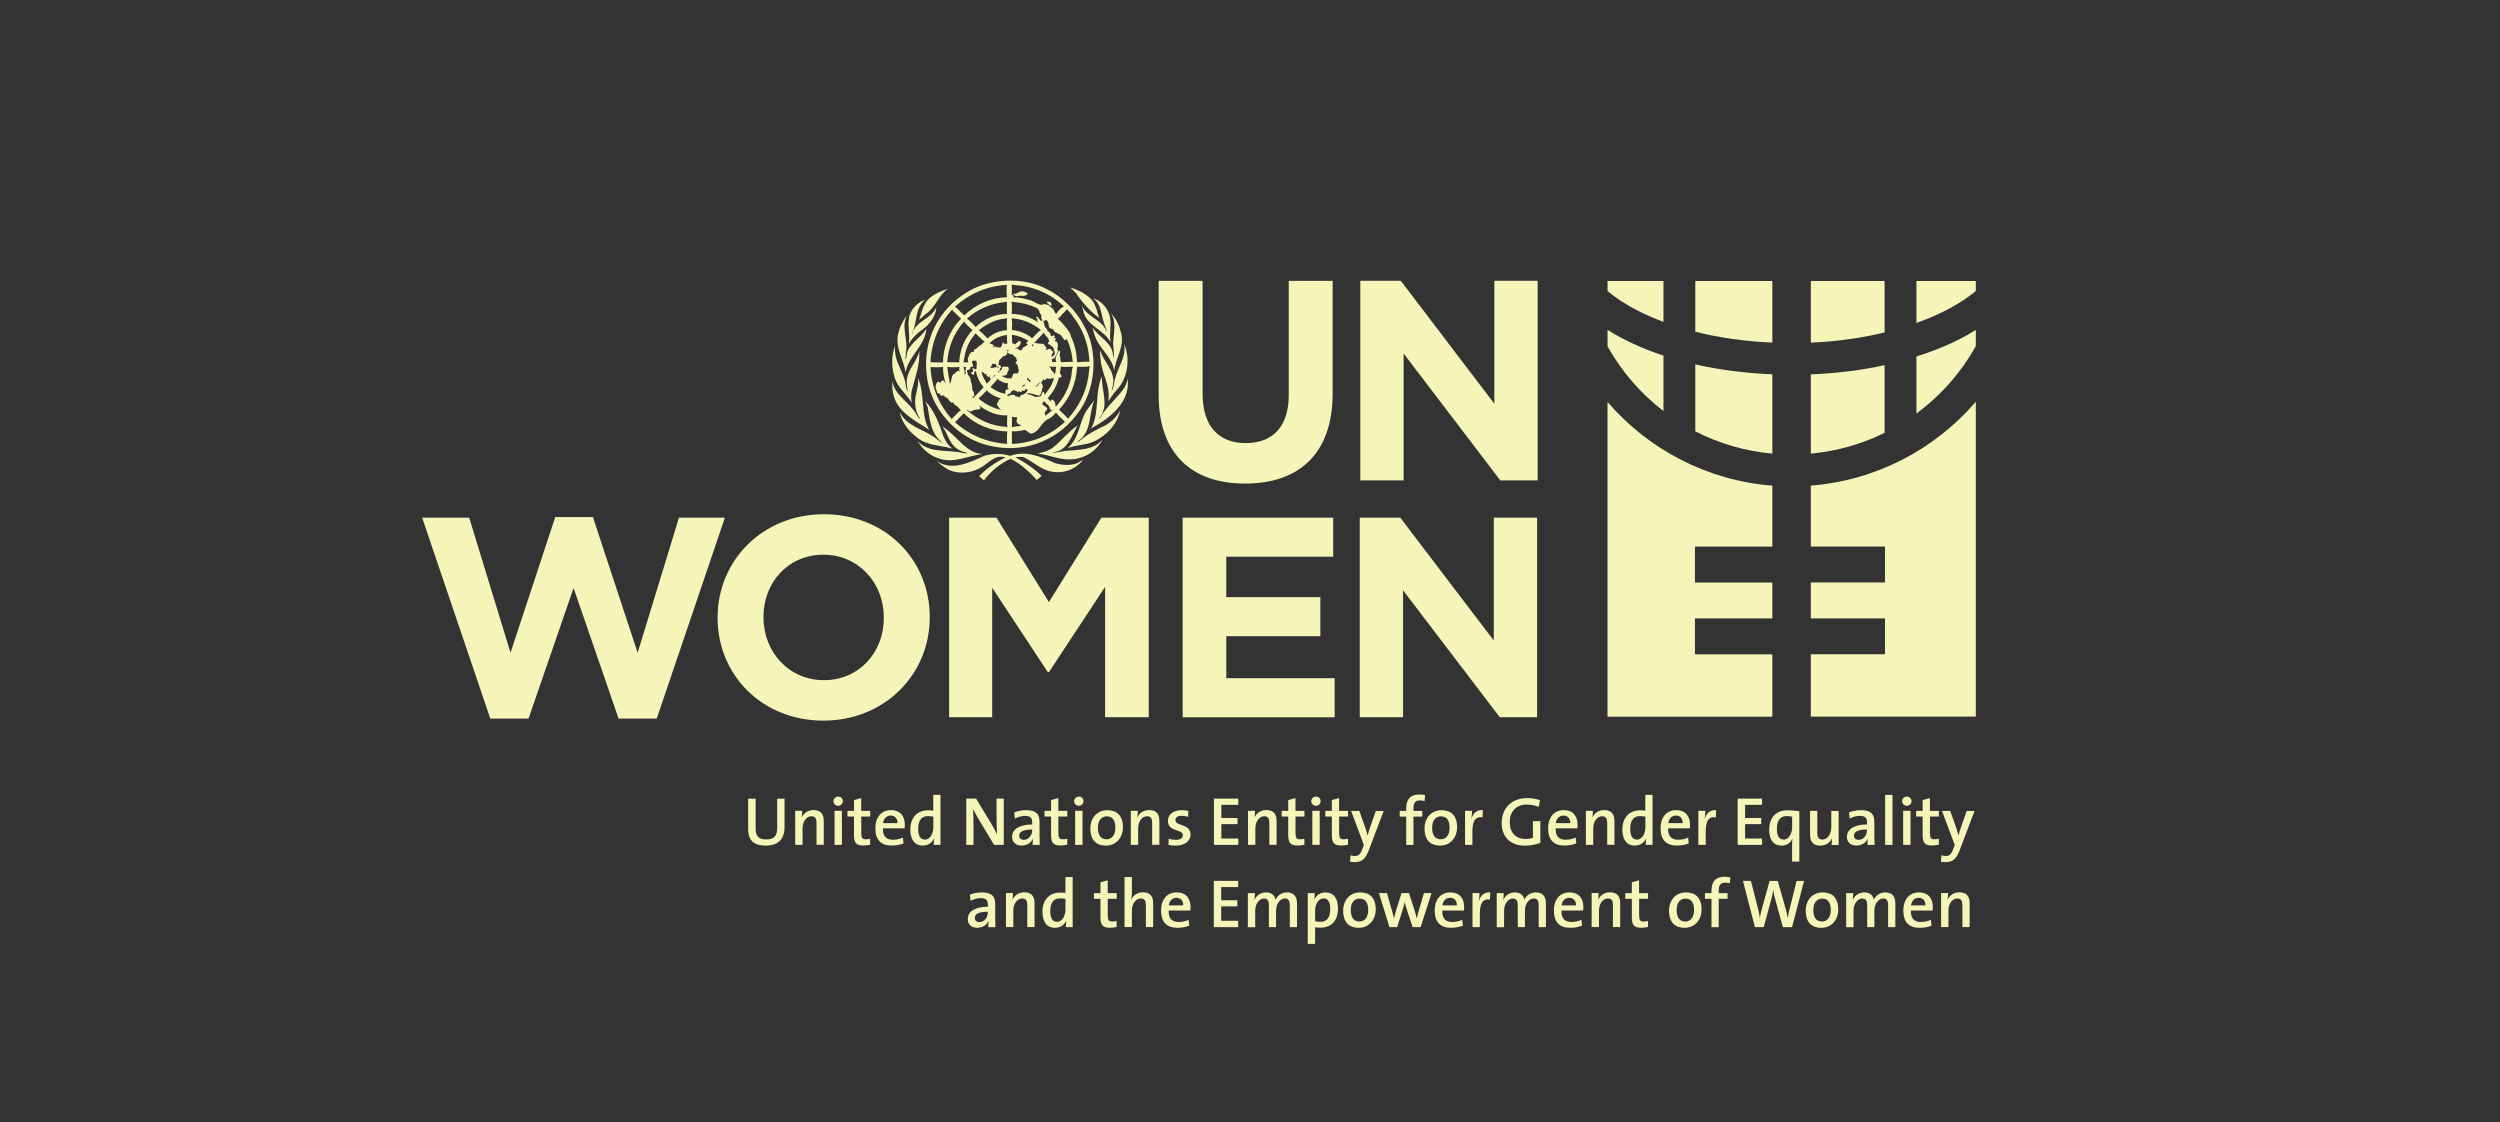 <?xml version="1.0" encoding="UTF-8"?>
<svg id="Layer_1" data-name="Layer 1" xmlns="http://www.w3.org/2000/svg" viewBox="0 0 490 220">
  <rect x="0" y="0" width="490" height="220" fill="#333333" stroke="none"/>
  <defs>
    <style>
      .cls-1 {
        fill: #f5f5b9;
        stroke-width: 0px;
      }
    </style>
  </defs>
  <g>
    <path class="cls-1" d="M244.04,94.78c-10.51,0-16.94-5.87-16.94-17.38v-22.35h8.61v22.13c0,6.37,3.18,9.67,8.44,9.67s8.44-3.19,8.44-9.39v-22.41h8.61v22.07c0,11.85-6.65,17.66-17.16,17.66Z"/>
    <path class="cls-1" d="M294.06,94.16l-18.95-24.87v24.87h-8.49v-39.12h7.94l18.33,24.09v-24.09h8.49v39.12h-7.32Z"/>
  </g>
  <g>
    <path class="cls-1" d="M128.74,140.85h-7.49l-8.83-25.6-8.83,25.6h-7.49l-13.36-39.39h9.22l8.1,26.48,8.77-26.6h7.38l8.77,26.6,8.1-26.48h9l-13.36,39.39Z"/>
    <path class="cls-1" d="M161.38,141.24c-12.07,0-20.73-9-20.73-20.12v-.11c0-11.12,8.77-20.22,20.85-20.22s20.73,8.99,20.73,20.11v.11c0,11.12-8.77,20.23-20.85,20.23ZM173.23,121.01c0-6.71-4.92-12.29-11.85-12.29s-11.74,5.47-11.74,12.18v.11c0,6.71,4.92,12.3,11.85,12.3s11.74-5.48,11.74-12.18v-.11Z"/>
    <path class="cls-1" d="M216.6,140.57v-25.54l-11.01,16.71h-.22l-10.9-16.54v25.37h-8.44v-39.11h9.28l10.28,16.54,10.28-16.54h9.28v39.11h-8.55Z"/>
    <path class="cls-1" d="M231.8,140.57v-39.11h29.51v7.65h-20.96v7.93h18.44v7.66h-18.44v8.22h21.24v7.66h-29.79Z"/>
    <path class="cls-1" d="M293.95,140.57l-18.95-24.87v24.87h-8.49v-39.11h7.94l18.33,24.08v-24.08h8.49v39.11h-7.32Z"/>
  </g>
  <path class="cls-1" d="M212.35,63.66c3.11,5.13,2.46,12.94-1.28,17.56-4.15,5.48-10.99,7.85-17.74,5.98-6.14-1.61-11.14-7.47-11.71-13.81-.77-6.72,2.36-12.84,8.04-16.19,4.38-2.69,11.13-3,15.69-.44,2.77,1.35,5.56,4.1,7.01,6.9ZM198.29,55.76c.06.61.06,1.47,0,2.18.01-.11.12-.11.18-.15.21.08.21.33.15.52h-.05c1.1-.08,2.16.2,3.17.5,1.06.14,1.97,1.41,3.01.73.29.32.8.02.95.52.4.08.61.48.89.73-.03.37.31.54.43.81v-.05c.35-.63.9-1.18,1.51-1.5-2.19-2.08-4.87-3.43-7.79-3.96-.79-.17-1.68-.12-2.46-.34ZM187.19,60.09l1.81,1.73c2.27-2.2,5.17-3.46,8.37-3.57-.12-.76-.08-1.64-.03-2.42-3.89.22-7.27,1.69-10.15,4.25ZM209.78,56.34l1.18,1.18c1.19,1.84,2.86,3.65,4.52,4.82-.35-.74-.43-1.59-.8-2.33-.73-2.05-3.01-3.04-4.9-3.67ZM185.8,56.57c-1.45.58-3.03,1.06-4.12,2.42-.84,1.1-1.1,2.42-1.53,3.67l1.29-1.1c1.96-1.36,2.46-3.58,4.36-4.99ZM200.17,57.08l-1.1.49c-.12.06-.51-.14-.44.19.21.14.43.29.69.32.69-.31,1.52.2,2.1-.44-.17-.46-.78-.48-1.24-.55ZM214.24,58.49c1.62,1.07,1.52,3.05,2.1,4.65.15.67.57,1.29.61,1.96-.87-2.52-3.81-2.8-4.88-5.19l.34,1.39c.83,2.71,4.05,3.37,5.28,5.82-.38-1.78.29-3.63-.24-5.38-.44-1.5-1.68-2.82-3.2-3.26ZM178.71,60.9c-1.24,1.82-.23,4.35-.58,6.51.45-.89,1.3-1.73,2.05-2.36,1.73-1.12,3.28-2.89,3.34-4.88-.92,2.35-3.95,2.66-4.7,5.17h-.08c1.12-2.08.49-5.02,2.62-6.57-1.12.32-2.06,1.15-2.65,2.13ZM198.26,59.1c.12.76.08,1.68.03,2.43,1.94.03,3.78.63,5.3,1.76-.14-.08-.32-.38-.29-.58h.06c.03-.27-.38-.4-.25-.67.37.03.64.54.84.81,1.06-.02.44,1.24,1.24,1.62.18.1-.06.48.23.45.25.2.55.41.5.74.09.55.53-.17.78.18.22.17-.15.27-.11.47.14.06.26-.14.37.03.05.18-.09.26-.19.37-.09.32.29.14.4.29.17.37.31.92.03,1.33.38.41-.06.84-.14,1.24-.27.26-.32.87-.84.73-.12.21.07.46-.05.63l.92.05c-.52-.74.15-1.44.37-2.1.11-.05.25-.27.34-.05-.05.31-.08.64-.11.89.23.35.14.84.22,1.25l2.36-.05c-.17-1.56-.49-3.06-1.15-4.41-.17.06-.37.18-.55.08-.26-.35-.48-.78-.84-1.07-.31,0-.52-.25-.77-.4-.54.02-.34-.76-.86-.66-.28-.14-.47-.27-.55-.59-.02-.37-.05-.83-.4-1.1-.2-.11-.38.03-.52.15-.29.18-.41-.14-.4-.37-.32-.24.01-.52-.15-.81-.46-.37-.24-1.06-.87-1.36-1.01-.49-2.08-.79-3.2-1.02-.58-.09-1.21-.11-1.76-.26ZM205.27,59.1c-.12.03-.08.23-.03.31.4.03.4.7.87.43l-.11-.47c-.12-.31-.54-.15-.73-.26ZM189.52,62.45c.61.43,1.21,1.1,1.71,1.65,1.62-1.58,3.8-2.54,6.14-2.57-.05-.77-.05-1.59,0-2.36-2.97.23-5.63,1.31-7.85,3.28ZM209.13,60.61l-1.61,1.73-.26.03c.21,0,.15.24.29.33.67.47.98,1.15,1.55,1.66.21.52.76.86.76,1.5.8,1.55,1.17,3.37,1.26,5.14.8-.09,1.7-.12,2.47-.11l-.08-.08c-.15-3.98-1.77-7.38-4.38-10.21ZM186.72,60.88l-.07-.23c-2.62,2.85-4.09,6.44-4.29,10.36l2.5.03c-.09-.8.12-1.56.22-2.34.53-2.31,1.53-4.5,3.3-6.22l-1.65-1.6ZM217.76,61.45c1.13,1.65.49,3.98.41,5.91.04.94.2,1.87.14,2.8-.14-.36-.17-.77-.26-1.15-.46-2.1-2.92-3.12-3.92-4.89.15.6.26,1.19.48,1.76.86,2.48,3.43,4.15,3.78,6.84.23-2.57,2.03-4.62,1.36-7.42-.35-1.41-.93-2.79-1.99-3.86ZM177.82,61.79c-.89,1.06-1.48,2.33-1.79,3.67-.59,2.82,1.1,4.99,1.47,7.56.49-3.23,3.89-5.27,4.07-8.64-.99,1.82-3.41,2.88-3.85,5.04,0,.35-.11.69-.18,1.03l-.08-.08.12-1.39c.41-2.5-1.04-5.07.24-7.2ZM197.42,62.34l-.08.06c-2.11.12-3.87,1.06-5.51,2.33.63.41,1.13,1.05,1.73,1.61,1.03-.98,2.39-1.56,3.81-1.61-.05-.7-.08-1.64.05-2.39ZM198.29,62.38c.12.71.09,1.56.04,2.31,1.42.1,2.94.69,3.97,1.62.53-.55,1.13-1.29,1.73-1.62-1.68-1.33-3.57-2.16-5.74-2.31ZM188.89,62.96v.15c-1.95,2.22-3.03,4.9-3.23,7.9.8.02,1.67-.03,2.42.03l-.08-.11c.15-2.37.99-4.53,2.62-6.24-.64-.52-1.24-1.12-1.73-1.73ZM204.53,65.24c-.71.83-1.62,1.7-2.31,2.49.05.11.17.23.19.18.18-.23.04-.81.55-.69.5.17.95.12,1.5.18.31.17.35.54.63.69.12.13-.05.26-.11.37.06.06.12.12.15.18.15-.14.37-.32.66-.24.29.02.37.43.63.48.12.15-.08.31-.18.37.06.29-.27.38-.15.66.15.03.3-.05.37-.16.58-.43.12-.98.03-1.5-.23-.48-.72-.57-1.1-.92.02-.15.11-.32.23-.4-.01-.67-.7-1.13-1.07-1.7ZM191.23,65.31c-.52.64-1.03,1.35-1.39,2.1-.6,1.1-.77,2.37-.99,3.63l.99-.03c-.17-.2-.14-.47-.14-.73.23-.49.32-1.36,1.05-1.31.35-.08-.02-.35.26-.49.52-.08.66-.57,1.1-.8.41-.05.5-.63.92-.67-.7-.49-1.18-1.1-1.81-1.69ZM198.33,65.6l.06,1.65.63.23c.18-.32.52-.4.73-.67.2-.09.2.15.29.23.12.75-.71,1.08-1.16,1.39h.18c.47-.49.75.61,1.24.11.09-.63.98-.55,1.18-1.18-.15.15-.23-.02-.37-.06.04-.22.33-.35.47-.49-.99-.62-2.08-1.03-3.26-1.21ZM197.34,65.65c-1.28.18-2.49.66-3.41,1.65.3.06.61.18.84.4.08.15-.14.17-.15.26.2.29.21-.06.41-.11.19.19.35.32.61.19.14.23.35.01.52.03.06-.19.32-.34.22-.55.09-.17.14-.44.37-.44-.14.72.53,0,.73.34-.2-.52-.05-1.24-.14-1.76ZM220.33,67.41c.43,2.48-1.07,4.35-1.69,6.5-.34.83-.2,1.88-.7,2.61-.03-.41.2-.81.23-1.26.38-2.77-2.02-4.41-2.57-6.75-.03.63.01,1.22.11,1.79.14,2.92,2.05,5.29,1.5,8.34.55-.72.96-1.45,1.62-2.16,2.21-2.3,2.77-6.14,1.5-9.08ZM175.48,67.73c-.8,1.84-.75,4.27-.15,6.18.52,1.98,2.4,3.35,3.38,5.07-.17-.72-.14-1.62-.03-2.35.64-2.55,1.65-5.02,1.5-7.85-.38,2.04-2.2,3.47-2.42,5.57-.14.86.08,1.7.18,2.46-.2-.38-.38-.82-.41-1.32-.31-2.75-2.53-4.77-2.05-7.76ZM197.29,68.7l.04.03c.05.23.21.58,0,.73-.27.37-.93.29-1.03.78-.72.22-.44,1.1-.67,1.66-.46.11-.29-.45-.51-.63l-.11.14c-.7-.54-.57.61-.99.71.49.1.9-.17,1.39-.19.03.06.15.09.11.19h.08c.11-.11.12-.25.11-.4.05-.15.23-.25.37-.15-.04.15.06.28.18.34l-.26.37c-.14.15.03.57-.32.55-.08.02-.14-.05-.11-.12h-.08l.18.34c.22-.02.17-.4.44-.44.25-.06.28-.35.25-.58.32-.28.72-.11,1.07-.16.09.09.3.12.26.29.14.27-.09.58-.26.81.08.15-.11.28-.11.44-.29.31-.61.17-.99.26.49.33,1.01.55,1.65.5.61.05.32-.73.76-.98.26-.03.49.03.78-.05.12-.23.14-.5.18-.76-.26-.13-.17-.39-.18-.6-.16-.19-.14-.52-.44-.55-.06-.17.12-.25.11-.4.46-.17-.24-.45.05-.71-.52-.09-.64-.92-1.29-.66-.15-.22-.55-.31-.55-.63.05-.23.57-.13.5-.1-.03-.05-.09-.08-.08-.14-.2-.01-.43,0-.55.11ZM190.76,70.67c-.57.18,0,.72-.03,1.07-.06.29-.35.06-.52.18.08.48-.32.57-.66.66-.11.32.25.47.08.78.41.41.73.92.66,1.5.29.41.22,1.04.29,1.58.24.24.38.61.37,1,.01.2-.2.26-.32.34-.15.19.11.09.11.24l2.05-2.12c-.72-.83-1.28-1.93-1.5-3.08l-.26-.15c-.04.29-.03.7-.29.81-.14-.12-.41-.18-.41-.44.08-.17.21-.06.34-.08-.02-.14.01-.28.03-.4.05-.17-.25-.29-.03-.44.18-.02.26.2.4.29l.37-.19c-.11-.35.09-.9-.03-1.28-.04-.31-.38-.24-.63-.26ZM205.82,70.98h.18-.18ZM205.56,71.74l.41.47c-.01.54.72.7.77,1.26.16-.51.14-1.07.29-1.58-.47-.05-1.07.11-1.47-.16ZM211.04,71.77l.07.15c-.14,3.23-1.47,6.18-3.54,8.38.58.52,1.24,1.19,1.78,1.76,2.03-2.34,3.43-4.97,3.92-7.96.17-.77.12-1.59.34-2.33-.75.21-1.64.08-2.46.12l-.11-.12ZM207.89,71.82c.09.31-.09.6-.08.92-.32.54.41.67.21,1.18-.13.11-.27.09-.44.03-.38,1.5-1.13,2.88-2.21,4.07h-.1c.27.17.47.55.78.63v-.21c.06-.05.09-.15.18-.11.6.19.64,1.01.69,1.39,1.56-1.64,2.52-3.58,3.01-5.69.17-.71.08-1.56.37-2.17-.8.05-1.67.09-2.42-.03ZM188.82,71.85c.17.55.35,1.15.21,1.76,0-.28.6-.55.12-.8.18-.28.05-.86.4-.89-.27.06-.49.06-.73-.08ZM182.38,71.92c.17,3.91,1.61,7.32,4.15,10.21.57-.6,1.19-1.27,1.81-1.76-.31-.2-.5-.55-.81-.81-.38-.08-.64-.44-.74-.77.02.05-.05.08-.08.1-.35.17-.46-.26-.69-.39-.21-.11-.05-.6-.41-.41-.21-.35-.61-.32-.76-.73l-.15.26c-.28-.01-.47-.35-.63-.52-.56.17-.34-.61-.66-.87-.12-.49.03-.95.29-1.33.17-.15.49-.03.55.08.29.11.11-.23.26-.29.41-.35.61.14.84.4-.34-.98-.55-2.13-.5-3.18-.78.11-1.67.08-2.47.03ZM185.61,71.9l.08.11c.08,1.1.38,2.17.47,3.23.14-.09.05-.34.23-.34.06-.52.14-1.12.47-1.58.49-.01.51-.67,1.03-.62.12.09.29.21.34.37-.26-.31-.27-.79-.15-1.16-.77.11-1.69.11-2.47,0ZM192.27,72.87l.14.23c.18.76.64,1.41,1.03,2.1l.7-.74c-.02-.09.03-.2-.03-.26-.14-.18-.05-.52-.23-.63-.06.17.14.26.04.4-.23-.09-.47-.2-.6-.47.05-.35-.21-.09-.4-.26-.01-.38-.49-.14-.66-.37ZM194.85,73.5c-.05.21-.22.38-.34.55.22-.09.34-.41.58-.4l-.24-.15ZM215.97,73.79c-1.45,3.14-.4,7.3-2.17,10.29l.29-.25c3.44-1.88,7.59-5.05,6.9-9.68-.06.63-.26,1.2-.55,1.74-1.35,2.09-3.64,3.81-4.78,5.98-.03.08-.13.12-.18.05l.23-.29c1.62-2.34.17-5.22.26-7.84ZM201.38,74.05c-.33.47.32.44.37.84.08,0,.17.03.22-.03-.05-.17-.03-.35-.18-.47-.26,0-.26-.33-.4-.33ZM179.92,74.1c.18,1.01-.14,1.9-.29,2.82-.52,1.76-.26,3.83.77,5.26-.34-.17-.55-.56-.77-.92-1.27-2.43-4.47-3.81-4.75-6.73-.01,1.06-.01,2.17.31,3.12.89,3.28,4.5,4.96,6.94,6.61-1.73-2.98-.81-7.04-2.2-10.16ZM205.45,74.24c-.44-.33-.35.3-.74.26-.14-.03-.17-.2-.18-.34-.03.35-.3.61-.51.89-.71-.2-.52.8-1.22.58.09.28.4-.04.55.05.12-.06.09-.19.15-.26.08-.29.43-.4.7-.29.15.24.2.55.18.84-.17.12-.17.32-.15.52-.22.35-.12,1.1-.76,1.03-.67-.25-1.41-.43-2.14-.45v.16c.49.18,1.04.18,1.44.55.43-.05.96.06,1.29-.18.05-.31.17-.58.37-.81.27.03.21.4.34.58.81-1.03,1.52-2.01,1.79-3.26-.4-.03-.69.2-1.1.14ZM195.61,74.21l-1.47,1.65c.84.64,1.82,1.15,2.91,1.32-.02-.29-.02-.58.13-.81.15-.09.38.04.52-.11-.02-.14-.11-.14-.18-.26-.09-.21,0-.41.03-.55.06-.11-.12-.35.08-.43-.48.23-.9-.09-1.32-.23-.23-.18-.64-.23-.7-.58ZM200.36,75.86c.18-.25.58-.2.66-.47-.34-.06-.71.18-.66.47ZM201.23,76.23c-.17.09-.31.09-.39.29-.2.26-.45-.01-.63-.11.06.08.2.26.03.37-.2.21-.38-.09-.58-.15-.11.67-.35-.18-.7-.03-.15-.38-.41.08-.66.03-.18.15-.2.6-.55.55-.08.21-.37.13-.4.29.17.2.4.1.58.07.29-.26.66-.09,1-.14-.03.55.61.14.81.48.23-.01.23-.25.32-.41.47-.08.97-.37,1.23-.74.06-.14.15-.43-.05-.5ZM193.4,76.49c-.49.6-1.07,1.16-1.65,1.65h.1c1.35,1.17,3.05,1.98,4.64,2.24-.58-.08-.81-.64-1.07-1.07-.15-.36.38-.43.29-.8.2-.32.5-.51.89-.55-.18.03-.37.06-.55.1-.97-.32-1.94-.75-2.65-1.57ZM214.5,78.43l-1.29,1.68c-1.73,2.39-1.53,5.65-3.93,7.69,1.24-.4,2.6-.57,3.89-.84,2.89-.74,5.94-3.58,6.35-6.55-.52,1.24-1.61,2.16-2.71,2.88-1.9.89-3.83,1.9-5.43,3.3h-.18l.11-.15c2.77-1.84,2.02-5.39,3.2-8.01ZM204.69,78.61v.03c-1.15.81.55.84.58,1.55-.17.34-.78.68-.4,1.07.12.14-.06.24-.11.37l1.58-1.33c-.2.14-.44.05-.55-.14.02-.69-.81-.99-1.1-1.54ZM181.39,78.69l.44,1.13c.43,2.54.63,5.34,2.94,6.95l-.03.03c-.75-.32-1.31-.95-1.99-1.36-2.17-1.41-5.17-2.03-6.4-4.73.33,1.97,1.69,3.74,3.3,4.96,1.95,1.71,4.65,1.58,7.03,2.26-.87-.67-1.36-1.44-1.76-2.39-.87-2.41-1.64-4.92-3.53-6.86ZM191.68,79.2l.18.23-.18-.23ZM191.94,79.49c0,.26.35.27.21.6-.52.32-1.15.09-1.65.48-.46.25-.84-.29-1.1-.26,2.24,1.93,4.86,3.21,7.87,3.35l.19.11c-.12-.73-.08-1.59-.03-2.36-2.05.12-3.9-.73-5.48-1.91ZM206.97,80.85c-.34.46-.8.89-1.29,1.18-1.59.55-1.74,2.33-3.31,2.91-.61.24-.96-.55-1.51-.67-.83.14-1.68.37-2.53.23v2.57l.11-.07c3.95-.17,7.52-1.73,10.29-4.33-.63-.6-1.3-1.21-1.76-1.81ZM188.89,81l-1.7,1.76c2.91,2.6,6.38,4.01,10.29,4.25l-.11-.18c.03-.77-.06-1.58.08-2.31l-.03.05c-3.26-.09-6.23-1.3-8.52-3.57ZM198.21,81.55l.15.26-.03,1.94c.57-.21,1.35-.2,1.87-.29-.31-.3-.77-.28-.89-.73-.21-.31.09-.63.07-.89-.36-.17-.91.05-1.17-.29ZM211.22,83.39c-1.76,1.15-3.28,3.11-4.88,4.36-.89.67-1.94.87-2.98,1.18,2.3.17,4.21,1.26,6.61,1.1,2.57-.11,4.93-1.61,6.14-3.89-1.78,2.11-4.62,1.99-7.24,2.23-.87.11-1.73.37-2.6.37.03-.03.06-.09.11-.08,2.86-.24,3.67-3.35,4.85-5.28ZM184.67,83.57c1.18,1.38,1.22,3.2,2.86,4.33.63.55,1.47.66,2.17.95-.78.08-1.5-.24-2.28-.29-2.63-.32-5.65.02-7.58-2.13.87,1.53,2.42,2.86,4.04,3.38,3.06,1.16,5.83-.55,8.75-.81-3.4-.15-5.23-3.86-7.97-5.43ZM206.71,90.74c-2.62-1.19-5.65-2.53-8.71-1.39-1.55-.5-3.57-.5-5.11,0-2.7,1.23-6.37,3.08-9.22,1.03.54.64,1.12.95,1.73,1.39,1.84,1.19,4.49,1.07,6.38.11,1.74-.74,3.08-2.93,5.29-2.24-1.88.95-3.61,2.08-5.17,3.7l.95.81c1.37-1.82,3.23-3.34,5.22-4.22,1.93.93,3.69,2.54,5.14,4.15l.95-.81c-1.53-1.48-3.31-2.68-5.14-3.63.47-.12,1.06-.09,1.55-.05,1.99.87,3.52,2.62,5.77,2.88,2.39.38,4.52-.58,5.98-2.33l-1.13.6c-1.34.6-3.12.44-4.49,0Z"/>
  <g>
    <path class="cls-1" d="M150.09,165.74c-2.85,0-3.45-1.56-3.45-3.22v-5.98h1.46v5.87c0,1.21.4,2.12,2.08,2.12,1.48,0,2.15-.62,2.15-2.31v-5.68h1.44v5.57c0,2.42-1.3,3.63-3.68,3.63Z"/>
    <path class="cls-1" d="M160.04,165.6v-4.3c0-.83-.23-1.32-.99-1.32-1.01,0-1.75,1.06-1.75,2.39v3.22h-1.44v-6.68h1.37c0,.35-.03.93-.09,1.3h.01c.39-.85,1.2-1.44,2.32-1.44,1.52,0,1.99.95,1.99,2.14v4.67h-1.42Z"/>
    <path class="cls-1" d="M164.29,157.93c-.51,0-.93-.4-.93-.9s.42-.9.93-.9.91.39.91.9-.42.9-.91.9ZM163.57,165.6v-6.68h1.44v6.68h-1.44Z"/>
    <path class="cls-1" d="M169.23,165.72c-1.42,0-1.85-.55-1.85-2.04v-3.64h-1.28v-1.11h1.28v-2.12l1.42-.39v2.51h1.76v1.11h-1.75v3.2c0,.99.2,1.26.87,1.26.3,0,.62-.04.87-.11v1.18c-.39.08-.89.15-1.33.15Z"/>
    <path class="cls-1" d="M177.31,162.35h-4.26c-.04,1.54.64,2.24,1.97,2.24.69,0,1.4-.16,1.95-.43l.13,1.14c-.67.28-1.49.43-2.31.43-2.08,0-3.22-1.07-3.22-3.42,0-2.02,1.1-3.52,3.05-3.52s2.73,1.3,2.73,2.89c0,.19-.01.42-.04.67ZM174.57,159.85c-.81,0-1.37.59-1.49,1.49h2.83c.03-.91-.5-1.49-1.34-1.49Z"/>
    <path class="cls-1" d="M183,165.6c0-.35.03-.87.09-1.25h-.03c-.36.82-1.14,1.38-2.18,1.38-1.64,0-2.46-1.21-2.46-3.14,0-2.3,1.33-3.77,3.49-3.77.32,0,.64.03,1.01.05v-3.08h1.42v9.8h-1.36ZM182.94,160.08c-.36-.08-.71-.12-1.06-.12-1.14,0-1.92.7-1.92,2.5,0,1.34.42,2.1,1.33,2.1,1.06,0,1.65-1.26,1.65-2.4v-2.07Z"/>
    <path class="cls-1" d="M194.84,165.6l-3.1-5.16c-.4-.66-.73-1.3-1.01-1.91.05.89.08,2.73.08,4.02v3.05h-1.42v-9.07h1.92l3,4.94c.4.67.77,1.4,1.1,2.05-.05-1.03-.09-2.98-.09-4.31v-2.69h1.42v9.07h-1.89Z"/>
    <path class="cls-1" d="M202.4,165.6c0-.43.01-.87.07-1.24h-.01c-.32.78-1.15,1.37-2.22,1.37-1.14,0-1.87-.65-1.87-1.71,0-1.53,1.53-2.42,3.94-2.42v-.43c0-.83-.35-1.26-1.4-1.26-.62,0-1.42.19-1.99.54l-.13-1.22c.66-.26,1.49-.44,2.35-.44,2.04,0,2.61.89,2.61,2.26v2.73c0,.58.01,1.26.04,1.83h-1.38ZM202.31,162.58c-2.1,0-2.55.63-2.55,1.21,0,.5.35.82.91.82.98,0,1.64-.94,1.64-1.89v-.13Z"/>
    <path class="cls-1" d="M207.86,165.72c-1.42,0-1.85-.55-1.85-2.04v-3.64h-1.28v-1.11h1.28v-2.12l1.42-.39v2.51h1.76v1.11h-1.75v3.2c0,.99.2,1.26.87,1.26.3,0,.62-.04.87-.11v1.18c-.39.08-.89.15-1.33.15Z"/>
    <path class="cls-1" d="M211.46,157.93c-.51,0-.93-.4-.93-.9s.42-.9.93-.9.91.39.91.9-.42.9-.91.9ZM210.73,165.6v-6.68h1.44v6.68h-1.44Z"/>
    <path class="cls-1" d="M216.77,165.74c-1.85,0-3.06-1.03-3.06-3.38,0-2.02,1.3-3.56,3.33-3.56,1.79,0,3.05.99,3.05,3.34,0,2.05-1.34,3.6-3.32,3.6ZM216.91,160c-.87,0-1.72.67-1.72,2.2s.59,2.3,1.71,2.3c.93,0,1.71-.73,1.71-2.27,0-1.42-.55-2.23-1.69-2.23Z"/>
    <path class="cls-1" d="M225.82,165.6v-4.3c0-.83-.23-1.32-.99-1.32-1.01,0-1.75,1.06-1.75,2.39v3.22h-1.44v-6.68h1.37c0,.35-.03.93-.09,1.3h.01c.39-.85,1.2-1.44,2.32-1.44,1.52,0,1.99.95,1.99,2.14v4.67h-1.42Z"/>
    <path class="cls-1" d="M230.44,165.74c-.5,0-.99-.05-1.41-.13l.04-1.22c.42.12.94.22,1.45.22.78,0,1.32-.34,1.32-.89,0-1.34-2.93-.54-2.93-2.85,0-1.16.94-2.07,2.75-2.07.39,0,.85.05,1.25.12l-.04,1.17c-.4-.12-.87-.19-1.3-.19-.79,0-1.18.32-1.18.83,0,1.29,2.95.63,2.95,2.85,0,1.25-1.11,2.16-2.9,2.16Z"/>
    <path class="cls-1" d="M237.93,165.6v-9.07h4.78v1.22h-3.32v2.58h3.16v1.2h-3.16v2.82h3.32v1.25h-4.78Z"/>
    <path class="cls-1" d="M248.79,165.6v-4.3c0-.83-.23-1.32-.99-1.32-1.01,0-1.75,1.06-1.75,2.39v3.22h-1.44v-6.68h1.37c0,.35-.03.93-.09,1.3h.01c.39-.85,1.2-1.44,2.32-1.44,1.52,0,1.99.95,1.99,2.14v4.67h-1.42Z"/>
    <path class="cls-1" d="M254.34,165.72c-1.42,0-1.85-.55-1.85-2.04v-3.64h-1.28v-1.11h1.28v-2.12l1.42-.39v2.51h1.76v1.11h-1.75v3.2c0,.99.2,1.26.87,1.26.3,0,.62-.04.87-.11v1.18c-.39.08-.89.15-1.33.15Z"/>
    <path class="cls-1" d="M257.94,157.93c-.51,0-.93-.4-.93-.9s.42-.9.93-.9.91.39.91.9-.42.9-.91.9ZM257.22,165.6v-6.68h1.44v6.68h-1.44Z"/>
    <path class="cls-1" d="M262.89,165.72c-1.42,0-1.85-.55-1.85-2.04v-3.64h-1.28v-1.11h1.28v-2.12l1.42-.39v2.51h1.76v1.11h-1.75v3.2c0,.99.2,1.26.87,1.26.3,0,.62-.04.87-.11v1.18c-.39.08-.89.15-1.33.15Z"/>
    <path class="cls-1" d="M268.45,166.25c-.78,2.08-1.44,2.73-2.94,2.73-.27,0-.63-.04-.9-.09l.11-1.26c.3.11.56.15.87.15.67,0,1.05-.31,1.46-1.45l.27-.71-2.5-6.68h1.61l1.09,3.05c.21.59.38,1.18.52,1.75h.01c.13-.54.42-1.4.66-2.08l.95-2.71h1.54l-2.77,7.32Z"/>
    <path class="cls-1" d="M279.2,157.01c-.3-.09-.62-.13-.91-.13-.86,0-1.25.47-1.25,1.52v.54h1.73v1.11h-1.73v5.56h-1.42v-5.56h-1.28v-1.11h1.28v-.51c0-1.83.87-2.71,2.61-2.71.38,0,.74.04,1.09.12l-.11,1.18Z"/>
    <path class="cls-1" d="M282.27,165.74c-1.85,0-3.06-1.03-3.06-3.38,0-2.02,1.3-3.56,3.33-3.56,1.79,0,3.05.99,3.05,3.34,0,2.05-1.34,3.6-3.32,3.6ZM282.42,160c-.87,0-1.72.67-1.72,2.2s.59,2.3,1.71,2.3c.93,0,1.71-.73,1.71-2.27,0-1.42-.55-2.23-1.69-2.23Z"/>
    <path class="cls-1" d="M290.56,160.2c-1.33-.24-1.97.69-1.97,2.69v2.71h-1.44v-6.68h1.37c0,.38-.04.97-.13,1.48h.03c.3-.9.97-1.73,2.22-1.61l-.07,1.41Z"/>
    <path class="cls-1" d="M301.62,158.16c-.75-.3-1.59-.47-2.42-.47-1.83,0-3.29,1.18-3.29,3.43,0,2.09,1.2,3.32,3.14,3.32.52,0,.98-.08,1.4-.21v-3.29h1.46v4.26c-.9.35-2,.55-3.04.55-2.81,0-4.54-1.68-4.54-4.47s1.88-4.85,4.98-4.85c.87,0,1.73.13,2.52.39l-.23,1.36Z"/>
    <path class="cls-1" d="M309.17,162.35h-4.26c-.04,1.54.64,2.24,1.97,2.24.69,0,1.4-.16,1.95-.43l.13,1.14c-.67.28-1.49.43-2.31.43-2.08,0-3.22-1.07-3.22-3.42,0-2.02,1.1-3.52,3.05-3.52s2.73,1.3,2.73,2.89c0,.19-.01.42-.04.67ZM306.43,159.85c-.81,0-1.37.59-1.49,1.49h2.83c.03-.91-.5-1.49-1.34-1.49Z"/>
    <path class="cls-1" d="M315.01,165.6v-4.3c0-.83-.23-1.32-.99-1.32-1.01,0-1.75,1.06-1.75,2.39v3.22h-1.44v-6.68h1.37c0,.35-.03.93-.09,1.3h.01c.39-.85,1.2-1.44,2.32-1.44,1.52,0,1.99.95,1.99,2.14v4.67h-1.42Z"/>
    <path class="cls-1" d="M322.56,165.6c0-.35.03-.87.09-1.25h-.03c-.36.82-1.14,1.38-2.18,1.38-1.64,0-2.46-1.21-2.46-3.14,0-2.3,1.33-3.77,3.49-3.77.32,0,.64.03,1.01.05v-3.08h1.42v9.8h-1.36ZM322.5,160.08c-.36-.08-.71-.12-1.06-.12-1.14,0-1.92.7-1.92,2.5,0,1.34.42,2.1,1.33,2.1,1.06,0,1.65-1.26,1.65-2.4v-2.07Z"/>
    <path class="cls-1" d="M331.21,162.35h-4.26c-.04,1.54.64,2.24,1.97,2.24.69,0,1.4-.16,1.95-.43l.13,1.14c-.67.28-1.49.43-2.31.43-2.08,0-3.22-1.07-3.22-3.42,0-2.02,1.1-3.52,3.05-3.52s2.73,1.3,2.73,2.89c0,.19-.01.42-.04.67ZM328.47,159.85c-.81,0-1.37.59-1.49,1.49h2.83c.03-.91-.5-1.49-1.34-1.49Z"/>
    <path class="cls-1" d="M336.29,160.2c-1.33-.24-1.97.69-1.97,2.69v2.71h-1.44v-6.68h1.37c0,.38-.04.97-.13,1.48h.03c.3-.9.97-1.73,2.22-1.61l-.07,1.41Z"/>
    <path class="cls-1" d="M340.58,165.6v-9.07h4.78v1.22h-3.32v2.58h3.16v1.2h-3.16v2.82h3.32v1.25h-4.78Z"/>
    <path class="cls-1" d="M351.25,168.88v-3.26c0-.34.01-.82.09-1.24h-.03c-.35.83-1.14,1.36-2.08,1.36-1.58,0-2.47-1.06-2.47-3.13,0-2.31,1.3-3.79,3.57-3.79.86,0,1.64.07,2.34.19v9.87h-1.42ZM351.25,160.07c-.35-.08-.68-.12-1.06-.12-1.14,0-1.92.71-1.92,2.51,0,1.34.42,2.1,1.32,2.1,1.07,0,1.67-1.26,1.67-2.43v-2.06Z"/>
    <path class="cls-1" d="M359,165.6c0-.35.03-.93.09-1.3h-.01c-.39.85-1.2,1.44-2.32,1.44-1.52,0-1.99-.95-1.99-2.14v-4.67h1.42v4.3c0,.83.23,1.32.99,1.32,1.01,0,1.75-1.06,1.75-2.39v-3.22h1.44v6.68h-1.37Z"/>
    <path class="cls-1" d="M366.02,165.6c0-.43.01-.87.07-1.24h-.01c-.32.78-1.15,1.37-2.22,1.37-1.14,0-1.87-.65-1.87-1.71,0-1.53,1.53-2.42,3.94-2.42v-.43c0-.83-.35-1.26-1.4-1.26-.62,0-1.42.19-1.99.54l-.13-1.22c.66-.26,1.49-.44,2.35-.44,2.04,0,2.61.89,2.61,2.26v2.73c0,.58.01,1.26.04,1.83h-1.38ZM365.93,162.58c-2.1,0-2.55.63-2.55,1.21,0,.5.35.82.91.82.98,0,1.64-.94,1.64-1.89v-.13Z"/>
    <path class="cls-1" d="M369.49,165.6v-9.8h1.44v9.8h-1.44Z"/>
    <path class="cls-1" d="M373.75,157.93c-.51,0-.93-.4-.93-.9s.42-.9.93-.9.91.39.91.9-.42.9-.91.9ZM373.02,165.6v-6.68h1.44v6.68h-1.44Z"/>
    <path class="cls-1" d="M378.69,165.72c-1.42,0-1.85-.55-1.85-2.04v-3.64h-1.28v-1.11h1.28v-2.12l1.42-.39v2.51h1.76v1.11h-1.75v3.2c0,.99.2,1.26.87,1.26.3,0,.62-.04.87-.11v1.18c-.39.08-.89.15-1.33.15Z"/>
    <path class="cls-1" d="M384.26,166.25c-.78,2.08-1.44,2.73-2.94,2.73-.27,0-.63-.04-.9-.09l.11-1.26c.3.11.56.15.87.15.67,0,1.05-.31,1.46-1.45l.27-.71-2.5-6.68h1.61l1.09,3.05c.21.59.38,1.18.52,1.75h.01c.13-.54.42-1.4.66-2.08l.95-2.71h1.54l-2.77,7.32Z"/>
    <path class="cls-1" d="M193.71,181.72c0-.43.01-.87.07-1.24h-.01c-.32.78-1.16,1.37-2.22,1.37-1.14,0-1.87-.65-1.87-1.71,0-1.53,1.53-2.42,3.94-2.42v-.43c0-.83-.35-1.26-1.4-1.26-.62,0-1.42.19-1.99.54l-.13-1.22c.66-.26,1.49-.44,2.35-.44,2.04,0,2.61.89,2.61,2.26v2.73c0,.58.01,1.26.04,1.83h-1.38ZM193.61,178.7c-2.1,0-2.55.63-2.55,1.21,0,.5.35.82.91.82.98,0,1.64-.94,1.64-1.89v-.13Z"/>
    <path class="cls-1" d="M201.35,181.72v-4.3c0-.83-.23-1.32-.99-1.32-1.01,0-1.75,1.06-1.75,2.39v3.22h-1.44v-6.68h1.37c0,.35-.03.93-.09,1.3h.01c.39-.85,1.2-1.44,2.32-1.44,1.52,0,1.99.95,1.99,2.14v4.67h-1.42Z"/>
    <path class="cls-1" d="M208.9,181.72c0-.35.03-.87.09-1.25h-.03c-.36.82-1.14,1.38-2.18,1.38-1.64,0-2.46-1.21-2.46-3.14,0-2.3,1.33-3.77,3.49-3.77.32,0,.64.03,1.01.05v-3.08h1.42v9.81h-1.36ZM208.83,176.2c-.36-.08-.71-.12-1.06-.12-1.14,0-1.92.7-1.92,2.5,0,1.34.42,2.1,1.33,2.1,1.06,0,1.65-1.26,1.65-2.4v-2.07Z"/>
    <path class="cls-1" d="M217.54,181.84c-1.42,0-1.85-.55-1.85-2.04v-3.64h-1.28v-1.11h1.28v-2.12l1.42-.39v2.51h1.76v1.11h-1.75v3.2c0,.99.2,1.26.87,1.26.3,0,.62-.04.87-.11v1.18c-.39.08-.89.15-1.33.15Z"/>
    <path class="cls-1" d="M224.59,181.72v-4.3c0-.83-.23-1.32-.99-1.32-1.01,0-1.75,1.06-1.75,2.4v3.21h-1.44v-9.81h1.44v3.02c0,.42-.03.98-.12,1.34h.03c.39-.82,1.18-1.37,2.27-1.37,1.52,0,1.99.95,1.99,2.14v4.67h-1.42Z"/>
    <path class="cls-1" d="M233.31,178.47h-4.26c-.04,1.54.64,2.24,1.97,2.24.69,0,1.4-.16,1.95-.43l.13,1.14c-.67.28-1.49.43-2.31.43-2.08,0-3.22-1.07-3.22-3.42,0-2.02,1.1-3.52,3.05-3.52s2.73,1.3,2.73,2.89c0,.19-.01.42-.04.67ZM230.57,175.97c-.81,0-1.37.59-1.49,1.49h2.83c.03-.91-.5-1.49-1.34-1.49Z"/>
    <path class="cls-1" d="M237.9,181.72v-9.07h4.78v1.22h-3.32v2.58h3.16v1.2h-3.16v2.82h3.32v1.25h-4.78Z"/>
    <path class="cls-1" d="M252.8,181.72v-4.26c0-.83-.2-1.36-.97-1.36-.86,0-1.72.95-1.72,2.42v3.2h-1.41v-4.27c0-.75-.16-1.34-.97-1.34-.91,0-1.71,1.02-1.71,2.42v3.2h-1.44v-6.68h1.37c0,.35-.03.91-.09,1.3h.03c.39-.87,1.22-1.44,2.26-1.44,1.32,0,1.75.85,1.85,1.44.28-.64,1.02-1.44,2.23-1.44,1.28,0,1.99.68,1.99,2.2v4.61h-1.42Z"/>
    <path class="cls-1" d="M258.77,181.82c-.38,0-.66-.01-1.01-.08v3.26h-1.44v-9.95h1.36c0,.35-.01.89-.08,1.25h.03c.38-.85,1.14-1.38,2.16-1.38,1.58,0,2.46,1.13,2.46,3.14,0,2.35-1.25,3.76-3.48,3.76ZM259.41,176.1c-1.07,0-1.65,1.26-1.65,2.4v2.05c.31.09.64.13,1.05.13,1.14,0,1.92-.7,1.92-2.5,0-1.34-.42-2.1-1.32-2.1Z"/>
    <path class="cls-1" d="M266.32,181.86c-1.85,0-3.06-1.03-3.06-3.39,0-2.02,1.3-3.56,3.33-3.56,1.79,0,3.05.99,3.05,3.34,0,2.06-1.34,3.6-3.32,3.6ZM266.47,176.12c-.87,0-1.72.67-1.72,2.2s.59,2.3,1.71,2.3c.93,0,1.71-.73,1.71-2.27,0-1.42-.55-2.23-1.69-2.23Z"/>
    <path class="cls-1" d="M278.47,181.72h-1.59l-1.16-3.49c-.15-.44-.27-.9-.39-1.41h-.01c-.13.59-.28,1.11-.46,1.68l-1.01,3.22h-1.52l-2.06-6.68h1.57l.89,3.1c.17.63.36,1.26.5,1.87h.01c.13-.66.3-1.25.47-1.83l.99-3.14h1.45l1.01,3.09c.26.81.39,1.3.52,1.88h.01c.13-.62.27-1.14.47-1.81l.93-3.16h1.49l-2.14,6.68Z"/>
    <path class="cls-1" d="M286.94,178.47h-4.26c-.04,1.54.64,2.24,1.97,2.24.69,0,1.4-.16,1.95-.43l.13,1.14c-.67.28-1.49.43-2.31.43-2.08,0-3.22-1.07-3.22-3.42,0-2.02,1.1-3.52,3.05-3.52s2.73,1.3,2.73,2.89c0,.19-.01.42-.04.67ZM284.2,175.97c-.81,0-1.37.59-1.49,1.49h2.83c.03-.91-.5-1.49-1.34-1.49Z"/>
    <path class="cls-1" d="M292.02,176.32c-1.33-.24-1.97.69-1.97,2.69v2.71h-1.44v-6.68h1.37c0,.38-.04.97-.13,1.48h.03c.3-.9.97-1.73,2.22-1.61l-.07,1.41Z"/>
    <path class="cls-1" d="M301.58,181.72v-4.26c0-.83-.2-1.36-.97-1.36-.86,0-1.72.95-1.72,2.42v3.2h-1.41v-4.27c0-.75-.16-1.34-.97-1.34-.91,0-1.71,1.02-1.71,2.42v3.2h-1.44v-6.68h1.37c0,.35-.03.91-.09,1.3h.03c.39-.87,1.22-1.44,2.26-1.44,1.32,0,1.75.85,1.85,1.44.28-.64,1.02-1.44,2.23-1.44,1.28,0,1.99.68,1.99,2.2v4.61h-1.42Z"/>
    <path class="cls-1" d="M310.3,178.47h-4.26c-.04,1.54.65,2.24,1.97,2.24.69,0,1.4-.16,1.95-.43l.13,1.14c-.67.28-1.49.43-2.31.43-2.08,0-3.22-1.07-3.22-3.42,0-2.02,1.1-3.52,3.05-3.52s2.73,1.3,2.73,2.89c0,.19-.01.42-.04.67ZM307.56,175.97c-.81,0-1.37.59-1.49,1.49h2.83c.03-.91-.5-1.49-1.34-1.49Z"/>
    <path class="cls-1" d="M316.14,181.72v-4.3c0-.83-.23-1.32-.99-1.32-1.01,0-1.75,1.06-1.75,2.39v3.22h-1.44v-6.68h1.37c0,.35-.03.93-.09,1.3h.01c.39-.85,1.2-1.44,2.32-1.44,1.52,0,1.99.95,1.99,2.14v4.67h-1.42Z"/>
    <path class="cls-1" d="M321.69,181.84c-1.42,0-1.85-.55-1.85-2.04v-3.64h-1.28v-1.11h1.28v-2.12l1.42-.39v2.51h1.76v1.11h-1.75v3.2c0,.99.2,1.26.87,1.26.3,0,.62-.04.87-.11v1.18c-.39.08-.89.15-1.33.15Z"/>
    <path class="cls-1" d="M330.19,181.86c-1.85,0-3.06-1.03-3.06-3.39,0-2.02,1.3-3.56,3.33-3.56,1.79,0,3.05.99,3.05,3.34,0,2.06-1.34,3.6-3.32,3.6ZM330.34,176.12c-.87,0-1.72.67-1.72,2.2s.59,2.3,1.71,2.3c.93,0,1.71-.73,1.71-2.27,0-1.42-.55-2.23-1.69-2.23Z"/>
    <path class="cls-1" d="M339.03,173.13c-.3-.09-.62-.13-.91-.13-.86,0-1.25.47-1.25,1.52v.54h1.73v1.11h-1.73v5.56h-1.42v-5.56h-1.28v-1.11h1.28v-.51c0-1.83.87-2.71,2.61-2.71.38,0,.74.04,1.09.12l-.11,1.18Z"/>
    <path class="cls-1" d="M351.24,181.72h-1.8l-1.54-5.6c-.16-.55-.26-1.13-.35-1.71h-.01c-.07.56-.17,1.11-.32,1.68l-1.53,5.63h-1.72l-2.35-9.07h1.56l1.4,5.51c.16.59.27,1.18.35,1.79h.01c.09-.59.2-1.17.36-1.72l1.54-5.57h1.6l1.59,5.59c.13.48.27,1.09.36,1.67h.01c.09-.56.19-1.09.32-1.58l1.41-5.67h1.46l-2.35,9.07Z"/>
    <path class="cls-1" d="M356.98,181.86c-1.85,0-3.06-1.03-3.06-3.39,0-2.02,1.3-3.56,3.33-3.56,1.79,0,3.05.99,3.05,3.34,0,2.06-1.34,3.6-3.32,3.6ZM357.13,176.12c-.87,0-1.72.67-1.72,2.2s.59,2.3,1.71,2.3c.93,0,1.71-.73,1.71-2.27,0-1.42-.55-2.23-1.69-2.23Z"/>
    <path class="cls-1" d="M370.07,181.72v-4.26c0-.83-.2-1.36-.97-1.36-.86,0-1.72.95-1.72,2.42v3.2h-1.41v-4.27c0-.75-.16-1.34-.97-1.34-.91,0-1.71,1.02-1.71,2.42v3.2h-1.44v-6.68h1.37c0,.35-.03.91-.09,1.3h.03c.39-.87,1.22-1.44,2.26-1.44,1.32,0,1.75.85,1.85,1.44.28-.64,1.02-1.44,2.23-1.44,1.28,0,1.99.68,1.99,2.2v4.61h-1.42Z"/>
    <path class="cls-1" d="M378.79,178.47h-4.26c-.04,1.54.64,2.24,1.97,2.24.69,0,1.4-.16,1.95-.43l.13,1.14c-.67.28-1.49.43-2.31.43-2.08,0-3.22-1.07-3.22-3.42,0-2.02,1.1-3.52,3.05-3.52s2.73,1.3,2.73,2.89c0,.19-.01.42-.04.67ZM376.05,175.97c-.81,0-1.37.59-1.49,1.49h2.83c.03-.91-.5-1.49-1.34-1.49Z"/>
    <path class="cls-1" d="M384.63,181.72v-4.3c0-.83-.23-1.32-.99-1.32-1.01,0-1.75,1.06-1.75,2.39v3.22h-1.44v-6.68h1.37c0,.35-.03.93-.09,1.3h.01c.39-.85,1.2-1.44,2.32-1.44,1.52,0,1.99.95,1.99,2.14v4.67h-1.42Z"/>
  </g>
  <g>
    <path class="cls-1" d="M354.92,67.16c5.15-.22,10.03-.93,14.46-2v-10.09h-14.46v12.09Z"/>
    <path class="cls-1" d="M384.02,66.51c-2.55,1.29-5.38,2.41-8.4,3.36v11.17c4.77-3.51,8.74-8.01,11.64-13.21v-3.17c-1.03.65-2.1,1.27-3.24,1.84Z"/>
    <path class="cls-1" d="M369.38,84.84s0-.03,0-.04v-13.23c-4.51.99-9.38,1.6-14.46,1.81v15.53c5.15-.48,10.03-1.88,14.46-4.07Z"/>
    <path class="cls-1" d="M375.62,55.07v8.23c4.8-1.71,8.79-3.88,11.64-6.26v-1.97h-11.64Z"/>
  </g>
  <g>
    <path class="cls-1" d="M347.38,55.07h-15.1v9.95c4.6,1.15,9.71,1.9,15.1,2.13v-12.08Z"/>
    <path class="cls-1" d="M326.04,63.09v-8.02h-10.96v1.97c1.65,1.39,3.68,2.72,6.04,3.91,1.51.77,3.17,1.48,4.93,2.14Z"/>
    <path class="cls-1" d="M347.38,73.37c-5.31-.23-10.4-.88-15.1-1.95v13.12c4.6,2.37,9.7,3.88,15.1,4.37v-15.55Z"/>
    <path class="cls-1" d="M326.04,80.58v-10.88c-4.1-1.35-7.79-3.04-10.96-5.04v3.24c2.77,4.94,6.5,9.25,10.96,12.67Z"/>
    <path class="cls-1" d="M332.21,128.25v-7.04h15.17v-7.04h-15.17v-7.04h15.17v-11.94c-12.89-1.01-24.34-7.16-32.31-16.41v61.69h32.31v-12.22h-15.17Z"/>
  </g>
  <path class="cls-1" d="M354.92,95.18v11.94h14.54v7.04h-14.54v7.04h14.54v7.04h-14.54v12.22h32.34v-61.72c-7.97,9.26-19.43,15.42-32.34,16.44Z"/>
</svg>